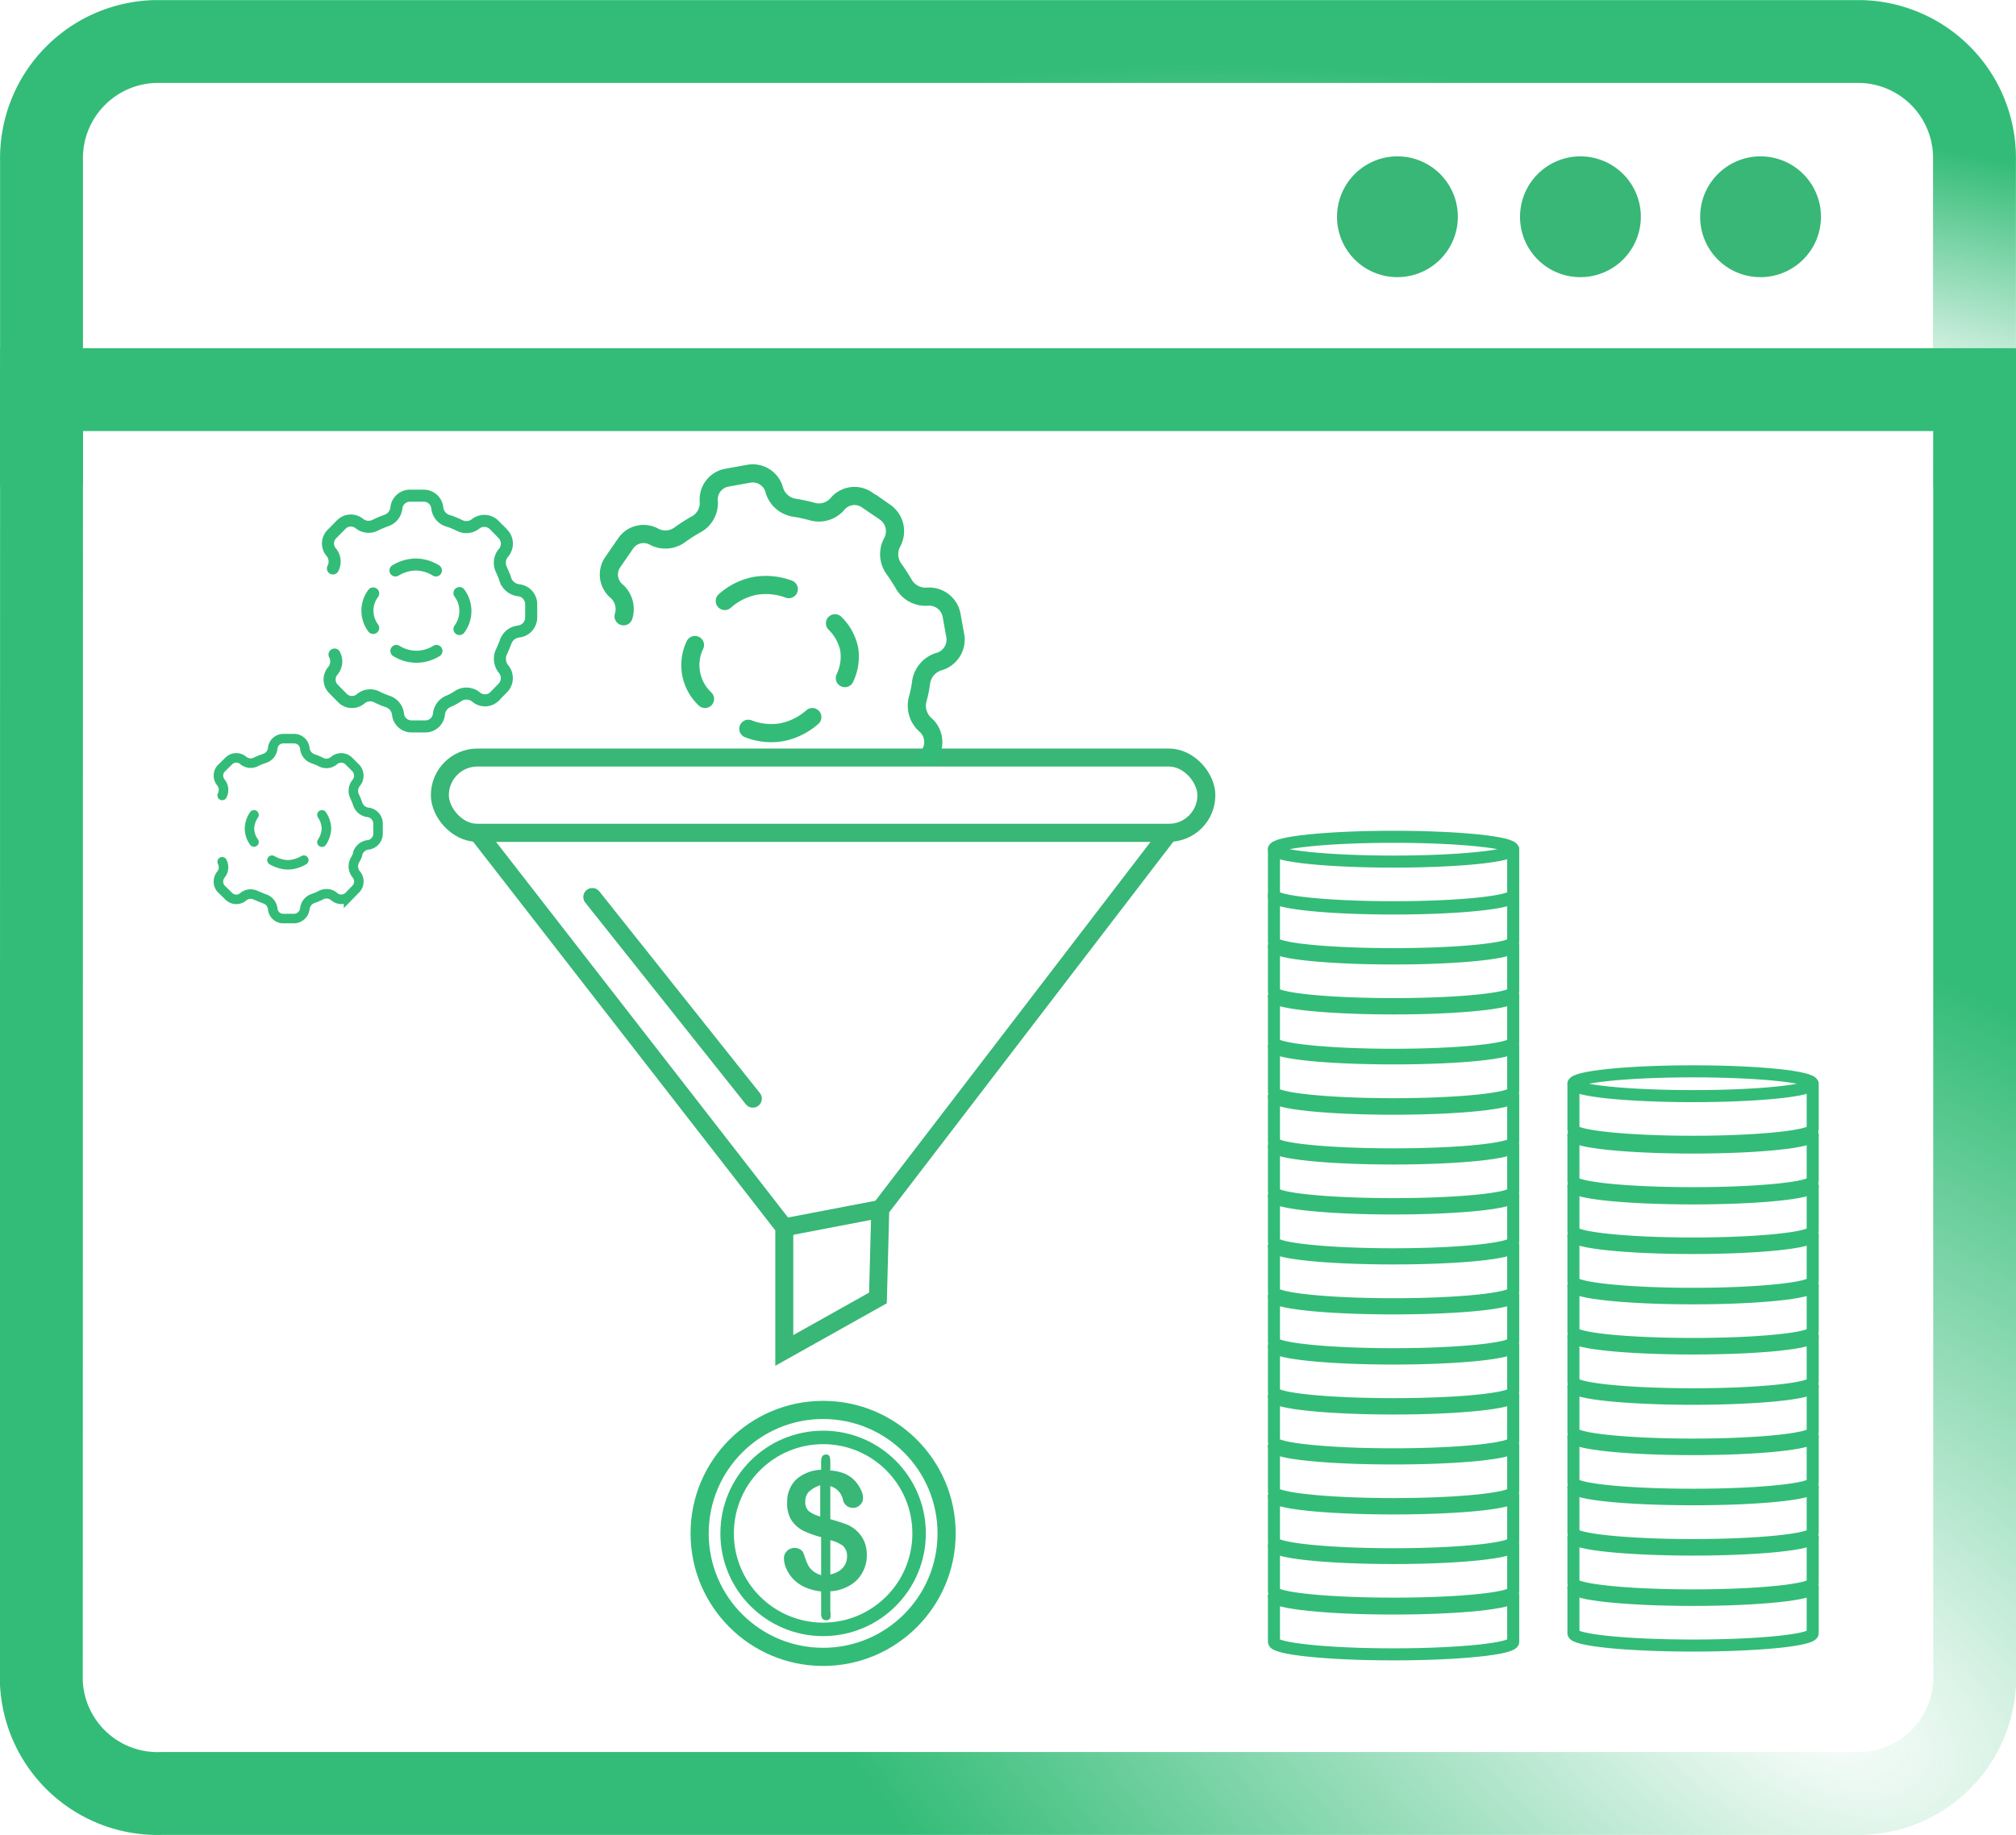 <svg id="Layer_1" data-name="Layer 1" xmlns="http://www.w3.org/2000/svg" xmlns:xlink="http://www.w3.org/1999/xlink" viewBox="0 0 112.15 102.1"><defs><style>.cls-1,.cls-10,.cls-11,.cls-3,.cls-4,.cls-6,.cls-7,.cls-8,.cls-9{fill:none;}.cls-2{clip-path:url(#clip-path);}.cls-3,.cls-4,.cls-6,.cls-7{stroke-miterlimit:10;}.cls-3,.cls-4{stroke-width:4.61px;}.cls-3{stroke:url(#radial-gradient);}.cls-4{stroke:url(#radial-gradient-2);}.cls-5{fill:#38b776;}.cls-6,.cls-7{stroke:#38b776;}.cls-10,.cls-11,.cls-7,.cls-8,.cls-9{stroke-linecap:round;}.cls-10,.cls-11,.cls-8,.cls-9{stroke:#33bc77;}.cls-8{stroke-width:1.01px;}.cls-9{stroke-width:0.67px;}.cls-10{stroke-width:0.53px;}.cls-11{stroke-width:0.75px;}</style><clipPath id="clip-path"><rect class="cls-1" width="112.15" height="102.1"/></clipPath><radialGradient id="radial-gradient" cx="-888.56" cy="593.14" r="1" gradientTransform="matrix(60.94, 36.45, 20.09, -33.58, 42333.41, 52400.48)" gradientUnits="userSpaceOnUse"><stop offset="0" stop-color="#33bc77" stop-opacity="0"/><stop offset="0.07" stop-color="#33bc77" stop-opacity="0.08"/><stop offset="1" stop-color="#33bc77"/></radialGradient><radialGradient id="radial-gradient-2" cx="-887.23" cy="570.06" r="1" gradientTransform="matrix(60.93, 11.55, 2.64, -13.94, 52657.03, 18215.79)" xlink:href="#radial-gradient"/></defs><g class="cls-2"><path class="cls-3" d="M2.31,21.68H109.85V93.57a6.47,6.47,0,0,1-6.7,6.22H9a6.47,6.47,0,0,1-6.7-6.22Z"/><path class="cls-4" d="M2.31,27.05V8.94A6.49,6.49,0,0,1,8.64,2.31h94.87a6.48,6.48,0,0,1,6.33,6.63V27.05"/><path class="cls-5" d="M97.94,15.42a3.36,3.36,0,1,0-3.36-3.36A3.35,3.35,0,0,0,97.94,15.42Z"/><path class="cls-5" d="M87.92,15.42a3.36,3.36,0,1,0-3.36-3.36A3.35,3.35,0,0,0,87.92,15.42Z"/><path class="cls-5" d="M77.74,15.42a3.36,3.36,0,1,0-3.36-3.36A3.35,3.35,0,0,0,77.74,15.42Z"/></g><rect class="cls-6" x="24.47" y="42.15" width="42.64" height="4.19" rx="2.09"/><polygon class="cls-6" points="48.97 67.28 48.84 72.22 43.63 75.14 43.63 68.29 26.57 46.34 65.02 46.34 48.97 67.28"/><line class="cls-7" x1="32.95" y1="49.91" x2="41.88" y2="61.13"/><line class="cls-6" x1="48.96" y1="67.27" x2="43.64" y2="68.29"/><circle class="cls-8" cx="45.79" cy="85.32" r="6.87"/><path class="cls-5" d="M46.19,81.34v.48A2.54,2.54,0,0,1,47,82a1.73,1.73,0,0,1,.6.44,2.05,2.05,0,0,1,.3.47,1,1,0,0,1,.11.44.49.49,0,0,1-.16.38.54.54,0,0,1-.39.17.56.56,0,0,1-.57-.47,1,1,0,0,0-.7-.74v1.84c.37.1.66.2.88.28a1.76,1.76,0,0,1,.58.36,1.73,1.73,0,0,1,.42.58,1.85,1.85,0,0,1,.15.74,1.94,1.94,0,0,1-.24,1,1.79,1.79,0,0,1-.7.72,2.33,2.33,0,0,1-1.09.33v1.11a1.16,1.16,0,0,1,0,.38.23.23,0,0,1-.23.12.24.24,0,0,1-.22-.1.56.56,0,0,1-.06-.3v-1.2a3,3,0,0,1-.91-.24,2.11,2.11,0,0,1-.65-.46,2,2,0,0,1-.38-.58,1.43,1.43,0,0,1-.13-.59.58.58,0,0,1,.58-.55.59.59,0,0,1,.34.09.46.46,0,0,1,.19.26,5.88,5.88,0,0,0,.21.56,1.1,1.1,0,0,0,.27.35,1.21,1.21,0,0,0,.48.25V85.53a6,6,0,0,1-1-.36,1.81,1.81,0,0,1-.65-.58,1.75,1.75,0,0,1-.24-1,1.73,1.73,0,0,1,.48-1.25,2.2,2.2,0,0,1,1.41-.56v-.47c0-.25.09-.38.28-.38S46.19,81.09,46.19,81.34Zm-.56,3v-1.7A1.71,1.71,0,0,0,45,83a.74.74,0,0,0-.2.55.67.67,0,0,0,.19.53A1.83,1.83,0,0,0,45.63,84.38Zm.56,1.32v1.94a1.21,1.21,0,0,0,.69-.36.92.92,0,0,0,.24-.63.75.75,0,0,0-.23-.6A1.83,1.83,0,0,0,46.19,85.7Z"/><path class="cls-9" d="M18.52,31.63a.82.82,0,0,0-.08-.89.74.74,0,0,1,0-1l.55-.56a.75.75,0,0,1,1-.05.82.82,0,0,0,.89.09,6.14,6.14,0,0,1,.59-.25.83.83,0,0,0,.58-.7.76.76,0,0,1,.75-.69h.77a.76.76,0,0,1,.76.71A.85.85,0,0,0,25,29a5.31,5.31,0,0,1,.55.23.83.83,0,0,0,.92-.09.78.78,0,0,1,1,.05l.52.53a.78.78,0,0,1,0,1.06.87.87,0,0,0-.09.93c.08.17.15.35.21.52a.88.88,0,0,0,.73.61.78.78,0,0,1,.71.78v.73a.79.79,0,0,1-.71.79.86.86,0,0,0-.72.6c-.07.18-.14.35-.22.52a.91.91,0,0,0,.09.94.79.79,0,0,1,0,1.06l-.51.52a.76.76,0,0,1-1,0,.85.85,0,0,0-.93-.09A3.76,3.76,0,0,1,25,39a.87.87,0,0,0-.58.72.76.76,0,0,1-.76.7h-.77a.76.76,0,0,1-.75-.69.84.84,0,0,0-.58-.7,4.35,4.35,0,0,1-.59-.25.82.82,0,0,0-.89.09.75.75,0,0,1-1,0l-.55-.56a.74.74,0,0,1,0-1,.82.82,0,0,0,.08-.89"/><path class="cls-8" d="M34.69,34.29a1.33,1.33,0,0,0-.38-1.39,1.21,1.21,0,0,1-.23-1.61l.73-1.06a1.21,1.21,0,0,1,1.59-.36,1.35,1.35,0,0,0,1.44-.13,8.76,8.76,0,0,1,.88-.56,1.35,1.35,0,0,0,.71-1.28,1.23,1.23,0,0,1,1-1.32l1.22-.22a1.24,1.24,0,0,1,1.42.89,1.38,1.38,0,0,0,1.13,1c.32.05.63.12.94.2a1.36,1.36,0,0,0,1.44-.4,1.23,1.23,0,0,1,1.66-.23l1,.68a1.29,1.29,0,0,1,.39,1.68,1.39,1.39,0,0,0,.12,1.5c.18.25.34.51.5.77a1.39,1.39,0,0,0,1.32.75,1.27,1.27,0,0,1,1.36,1l.21,1.16a1.27,1.27,0,0,1-.9,1.45,1.42,1.42,0,0,0-1,1.16,6.52,6.52,0,0,1-.18.9,1.42,1.42,0,0,0,.41,1.45A1.27,1.27,0,0,1,51.7,42"/><path class="cls-9" d="M22,31.74a2.25,2.25,0,0,1,1.13-.33,2.18,2.18,0,0,1,1.12.33"/><path class="cls-8" d="M40.32,33.44A3.53,3.53,0,0,1,42,32.6a3.64,3.64,0,0,1,1.88.18"/><path class="cls-9" d="M24.28,36.22a2.1,2.1,0,0,1-2.23,0"/><path class="cls-8" d="M45.19,39.9a3.63,3.63,0,0,1-1.69.84,3.47,3.47,0,0,1-1.87-.19"/><path class="cls-9" d="M25.56,33a1.66,1.66,0,0,1,.33,1,1.69,1.69,0,0,1-.33,1"/><path class="cls-8" d="M46.45,34.68a2.82,2.82,0,0,1,.79,1.43A2.75,2.75,0,0,1,47,37.73"/><path class="cls-9" d="M20.76,34.94a1.6,1.6,0,0,1,0-1.92"/><path class="cls-8" d="M39.22,38.89a2.58,2.58,0,0,1-.56-3"/><path class="cls-10" d="M12.36,44.26a.67.67,0,0,0-.06-.71.6.6,0,0,1,0-.79l.45-.44a.59.59,0,0,1,.79,0,.64.64,0,0,0,.7.07,3.85,3.85,0,0,1,.47-.19.66.66,0,0,0,.46-.55.59.59,0,0,1,.59-.55h.6a.6.6,0,0,1,.6.56.68.68,0,0,0,.46.56,3.25,3.25,0,0,1,.43.18.65.65,0,0,0,.72-.07.61.61,0,0,1,.82,0l.41.41a.63.63,0,0,1,0,.84.69.69,0,0,0-.07.73c.06.14.12.28.17.42a.68.68,0,0,0,.57.47.63.63,0,0,1,.56.62v.57a.63.63,0,0,1-.56.62.69.69,0,0,0-.57.47c0,.14-.11.28-.17.41a.71.71,0,0,0,.07.74.61.61,0,0,1,0,.83l-.41.42a.6.6,0,0,1-.81,0,.65.65,0,0,0-.73-.07,3.25,3.25,0,0,1-.43.18.68.68,0,0,0-.46.56.62.62,0,0,1-.6.56h-.6a.59.59,0,0,1-.59-.55.66.66,0,0,0-.46-.55l-.47-.19a.64.64,0,0,0-.7.07.59.59,0,0,1-.79,0l-.45-.44a.61.61,0,0,1,0-.8.65.65,0,0,0,.06-.7"/><path class="cls-10" d="M16.9,47.86a1.84,1.84,0,0,1-.88.26,1.88,1.88,0,0,1-.89-.26"/><path class="cls-10" d="M17.91,45.34a1.43,1.43,0,0,1,.25.76,1.46,1.46,0,0,1-.25.76"/><path class="cls-10" d="M14.13,46.85a1.27,1.27,0,0,1-.25-.75,1.39,1.39,0,0,1,.25-.76"/><circle class="cls-11" cx="45.79" cy="85.32" r="5.34"/><path class="cls-9" d="M84.18,61c0,.38-3,.69-6.66.69s-6.65-.31-6.65-.69"/><path class="cls-9" d="M70.87,61v2.55c0,.38,3,.68,6.65.68s6.66-.3,6.66-.68V61"/><path class="cls-9" d="M84.18,58.21c0,.38-3,.68-6.66.68s-6.65-.3-6.65-.68"/><path class="cls-9" d="M70.87,58.21v2.54c0,.38,3,.69,6.65.69s6.66-.31,6.66-.69V58.21"/><path class="cls-9" d="M84.18,55.43c0,.37-3,.68-6.66.68s-6.65-.31-6.65-.68"/><path class="cls-9" d="M70.87,55.43V58c0,.38,3,.69,6.65.69s6.66-.31,6.66-.69V55.43"/><path class="cls-9" d="M84.18,52.64c0,.38-3,.69-6.66.69s-6.65-.31-6.65-.69"/><path class="cls-9" d="M70.87,52.64v2.55c0,.38,3,.68,6.65.68s6.66-.3,6.66-.68V52.64"/><path class="cls-9" d="M84.18,49.86c0,.38-3,.69-6.66.69s-6.65-.31-6.65-.69"/><path class="cls-9" d="M70.87,49.86v2.55c0,.38,3,.68,6.65.68s6.66-.3,6.66-.68V49.86"/><ellipse class="cls-9" cx="77.52" cy="47.25" rx="6.65" ry="0.69"/><path class="cls-9" d="M70.87,47.25v2.54c0,.38,3,.69,6.65.69s6.66-.31,6.66-.69V47.25"/><path class="cls-9" d="M84.18,74.9c0,.38-3,.69-6.66.69s-6.65-.31-6.65-.69"/><path class="cls-9" d="M70.87,74.9v2.55c0,.38,3,.68,6.65.68s6.66-.3,6.66-.68V74.9"/><path class="cls-9" d="M84.18,72.12c0,.38-3,.68-6.66.68s-6.65-.3-6.65-.68"/><path class="cls-9" d="M70.87,72.12v2.55c0,.37,3,.68,6.65.68s6.66-.31,6.66-.68V72.12"/><path class="cls-9" d="M84.18,69.34c0,.38-3,.68-6.66.68s-6.65-.3-6.65-.68"/><path class="cls-9" d="M70.87,69.34v2.54c0,.38,3,.69,6.65.69s6.66-.31,6.66-.69V69.34"/><path class="cls-9" d="M84.18,66.55c0,.38-3,.69-6.66.69s-6.65-.31-6.65-.69"/><path class="cls-9" d="M70.87,66.55V69.1c0,.38,3,.69,6.65.69s6.66-.31,6.66-.69V66.55"/><path class="cls-9" d="M84.18,63.77c0,.38-3,.69-6.66.69s-6.65-.31-6.65-.69"/><path class="cls-9" d="M70.87,63.77v2.55c0,.38,3,.68,6.65.68s6.66-.3,6.66-.68V63.77"/><path class="cls-9" d="M84.18,88.81c0,.38-3,.69-6.66.69s-6.65-.31-6.65-.69"/><path class="cls-9" d="M70.87,88.81v2.55c0,.38,3,.69,6.65.69s6.66-.31,6.66-.69V88.81"/><path class="cls-9" d="M84.18,86c0,.38-3,.69-6.66.69s-6.65-.31-6.65-.69"/><path class="cls-9" d="M70.87,86v2.55c0,.38,3,.68,6.65.68s6.66-.3,6.66-.68V86"/><path class="cls-9" d="M84.18,83.25c0,.38-3,.68-6.66.68s-6.65-.3-6.65-.68"/><path class="cls-9" d="M70.87,83.25v2.54c0,.38,3,.69,6.65.69s6.66-.31,6.66-.69V83.25"/><path class="cls-9" d="M84.18,80.47c0,.38-3,.68-6.66.68s-6.65-.3-6.65-.68"/><path class="cls-9" d="M70.87,80.47V83c0,.38,3,.69,6.65.69s6.66-.31,6.66-.69V80.47"/><path class="cls-9" d="M84.18,77.68c0,.38-3,.69-6.66.69s-6.65-.31-6.65-.69"/><path class="cls-9" d="M70.87,77.68v2.55c0,.38,3,.69,6.65.69s6.66-.31,6.66-.69V77.68"/><path class="cls-9" d="M100.84,74.35c0,.38-3,.68-6.66.68s-6.65-.3-6.65-.68"/><path class="cls-9" d="M87.53,74.35v2.54c0,.38,3,.69,6.65.69s6.66-.31,6.66-.69V74.35"/><path class="cls-9" d="M100.84,71.55c0,.38-3,.69-6.66.69s-6.65-.31-6.65-.69"/><path class="cls-9" d="M87.53,71.55V74.1c0,.38,3,.68,6.65.68s6.66-.3,6.66-.68V71.55"/><path class="cls-9" d="M100.84,68.75c0,.38-3,.69-6.66.69s-6.65-.31-6.65-.69"/><path class="cls-9" d="M87.53,68.75V71.3c0,.38,3,.69,6.65.69s6.66-.31,6.66-.69V68.75"/><path class="cls-9" d="M100.84,66c0,.38-3,.68-6.66.68s-6.65-.3-6.65-.68"/><path class="cls-9" d="M87.53,66V68.5c0,.38,3,.69,6.65.69s6.66-.31,6.66-.69V66"/><path class="cls-9" d="M100.84,63.16c0,.38-3,.69-6.66.69s-6.65-.31-6.65-.69"/><path class="cls-9" d="M87.53,63.16v2.55c0,.38,3,.68,6.65.68s6.66-.3,6.66-.68V63.16"/><ellipse class="cls-9" cx="94.18" cy="60.3" rx="6.65" ry="0.69"/><path class="cls-9" d="M87.53,60.3v2.54c0,.38,3,.69,6.65.69s6.66-.31,6.66-.69V60.3"/><path class="cls-9" d="M100.84,88.33c0,.38-3,.69-6.66.69s-6.65-.31-6.65-.69"/><path class="cls-9" d="M87.53,88.33v2.55c0,.38,3,.68,6.65.68s6.66-.3,6.66-.68V88.33"/><path class="cls-9" d="M100.84,85.54c0,.37-3,.68-6.66.68s-6.65-.31-6.65-.68"/><path class="cls-9" d="M87.53,85.54v2.54c0,.38,3,.69,6.65.69s6.66-.31,6.66-.69V85.54"/><path class="cls-9" d="M100.84,82.74c0,.38-3,.68-6.66.68s-6.65-.3-6.65-.68"/><path class="cls-9" d="M87.53,82.74v2.55c0,.37,3,.68,6.65.68s6.66-.31,6.66-.68V82.74"/><path class="cls-9" d="M100.84,79.94c0,.38-3,.69-6.66.69s-6.65-.31-6.65-.69"/><path class="cls-9" d="M87.53,79.94v2.55c0,.38,3,.68,6.65.68s6.66-.3,6.66-.68V79.94"/><path class="cls-9" d="M100.84,77.15c0,.37-3,.68-6.66.68s-6.65-.31-6.65-.68"/><path class="cls-9" d="M87.53,77.15v2.54c0,.38,3,.69,6.65.69s6.66-.31,6.66-.69V77.15"/></svg>